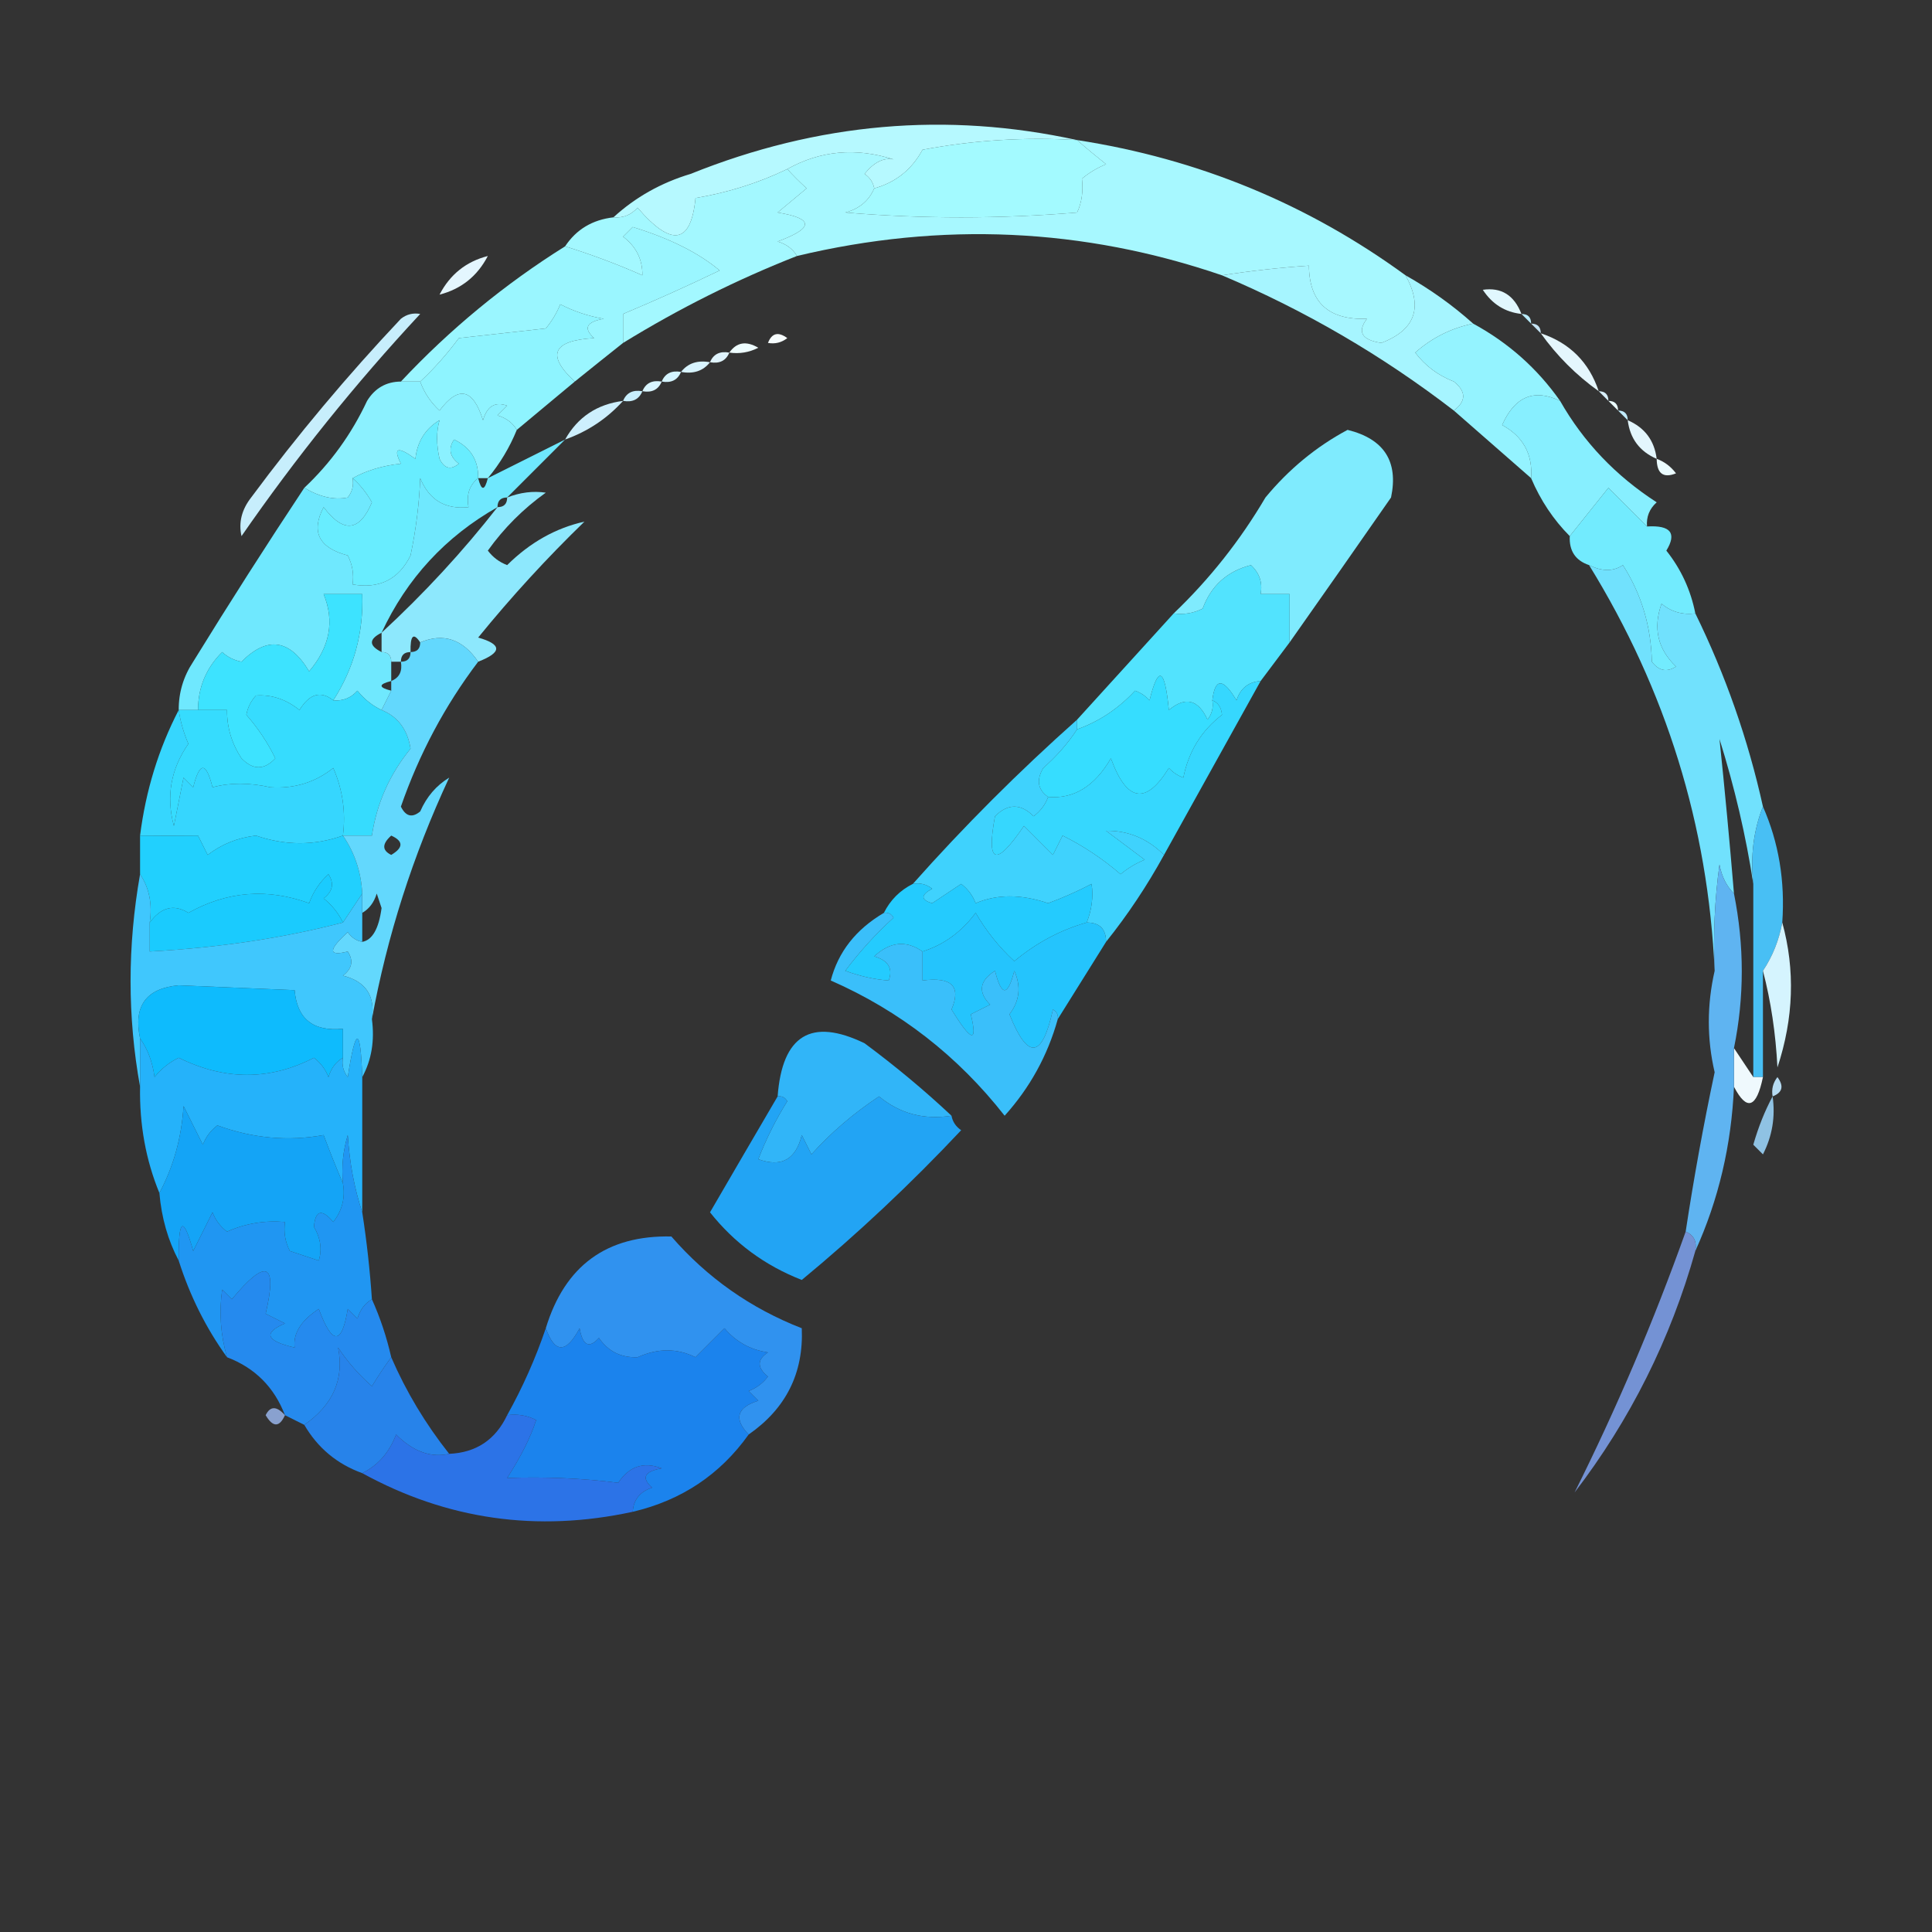 <?xml version="1.0" encoding="UTF-8"?>
<!DOCTYPE svg PUBLIC "-//W3C//DTD SVG 1.1//EN" "http://www.w3.org/Graphics/SVG/1.1/DTD/svg11.dtd">
<svg xmlns="http://www.w3.org/2000/svg" version="1.1" width="200px" height="200px" style="shape-rendering:geometricPrecision; text-rendering:geometricPrecision; image-rendering:optimizeQuality; fill-rule:evenodd; clip-rule:evenodd" xmlns:xlink="http://www.w3.org/1999/xlink">
<rect width="100%" height="100%" fill="#333333" stroke="none"/>
<g><path style="opacity:1" fill="#b6f9ff" d="M 111.5,14.5 C 106.125,14.172 100.792,14.505 95.5,15.5C 94.389,17.552 92.722,18.886 90.5,19.5C 90.389,18.883 90.056,18.383 89.5,18C 90.471,16.796 91.471,16.296 92.5,16.5C 88.6,15.252 84.933,15.585 81.5,17.5C 78.543,18.932 75.376,19.932 72,20.5C 71.53,25.279 69.53,25.612 66,21.5C 65.329,22.252 64.496,22.586 63.5,22.5C 65.776,20.416 68.443,18.916 71.5,18C 84.652,12.707 97.986,11.54 111.5,14.5 Z"/></g>
<g><path style="opacity:1" fill="#a3faff" d="M 111.5,14.5 C 112.429,15.315 113.429,16.148 114.5,17C 113.584,17.374 112.75,17.874 112,18.5C 112.148,19.825 111.982,20.992 111.5,22C 103.5,22.667 95.5,22.667 87.5,22C 88.942,21.623 89.942,20.79 90.5,19.5C 92.722,18.886 94.389,17.552 95.5,15.5C 100.792,14.505 106.125,14.172 111.5,14.5 Z"/></g>
<g><path style="opacity:1" fill="#a7f8ff" d="M 111.5,14.5 C 124.027,16.435 135.36,21.102 145.5,28.5C 147.339,31.819 146.505,34.152 143,35.5C 140.976,35.2 140.476,34.367 141.5,33C 137.534,33.142 135.534,31.309 135.5,27.5C 132.482,27.704 129.482,28.037 126.5,28.5C 112.147,23.59 97.48,22.923 82.5,26.5C 82.082,25.778 81.416,25.278 80.5,25C 84.272,23.611 84.272,22.611 80.5,22C 81.5,21.167 82.5,20.333 83.5,19.5C 82.757,18.818 82.091,18.151 81.5,17.5C 84.933,15.585 88.6,15.252 92.5,16.5C 91.471,16.296 90.471,16.796 89.5,18C 90.056,18.383 90.389,18.883 90.5,19.5C 89.942,20.79 88.942,21.623 87.5,22C 95.5,22.667 103.5,22.667 111.5,22C 111.982,20.992 112.148,19.825 112,18.5C 112.75,17.874 113.584,17.374 114.5,17C 113.429,16.148 112.429,15.315 111.5,14.5 Z"/></g>
<g><path style="opacity:1" fill="#a3f8ff" d="M 81.5,17.5 C 82.091,18.151 82.757,18.818 83.5,19.5C 82.5,20.333 81.5,21.167 80.5,22C 84.272,22.611 84.272,23.611 80.5,25C 81.416,25.278 82.082,25.778 82.5,26.5C 76.287,28.94 70.287,31.94 64.5,35.5C 64.5,34.5 64.5,33.5 64.5,32.5C 67.819,31.11 71.152,29.61 74.5,28C 72.322,26.171 69.322,24.671 65.5,23.5C 65.167,23.833 64.833,24.167 64.5,24.5C 65.853,25.524 66.52,26.857 66.5,28.5C 63.926,27.359 61.259,26.359 58.5,25.5C 59.659,23.75 61.326,22.75 63.5,22.5C 64.496,22.586 65.329,22.252 66,21.5C 69.53,25.612 71.53,25.279 72,20.5C 75.376,19.932 78.543,18.932 81.5,17.5 Z"/></g>
<g><path style="opacity:1" fill="#ebf6f9" d="M 146.5,24.5 C 147.833,25.167 147.833,25.167 146.5,24.5 Z"/></g>
<g><path style="opacity:1" fill="#dcf0fb" d="M 50.5,25.5 C 51.833,26.167 51.833,26.167 50.5,25.5 Z"/></g>
<g><path style="opacity:1" fill="#9af6ff" d="M 64.5,35.5 C 62.858,36.803 61.191,38.136 59.5,39.5C 56.533,36.751 57.2,35.251 61.5,35C 60.366,33.984 60.699,33.317 62.5,33C 60.899,32.727 59.399,32.227 58,31.5C 57.626,32.416 57.126,33.25 56.5,34C 53.5,34.333 50.5,34.667 47.5,35C 46.267,36.667 44.934,38.167 43.5,39.5C 42.833,39.5 42.167,39.5 41.5,39.5C 46.591,34.07 52.258,29.404 58.5,25.5C 61.259,26.359 63.926,27.359 66.5,28.5C 66.52,26.857 65.853,25.524 64.5,24.5C 64.833,24.167 65.167,23.833 65.5,23.5C 69.322,24.671 72.322,26.171 74.5,28C 71.152,29.61 67.819,31.11 64.5,32.5C 64.5,33.5 64.5,34.5 64.5,35.5 Z"/></g>
<g><path style="opacity:1" fill="#e4f6fe" d="M 50.5,26.5 C 49.415,28.587 47.749,29.92 45.5,30.5C 46.585,28.413 48.251,27.08 50.5,26.5 Z"/></g>
<g><path style="opacity:1" fill="#c1e4f5" d="M 45.5,30.5 C 44.833,31.167 44.833,31.167 45.5,30.5 Z"/></g>
<g><path style="opacity:1" fill="#e1f7fe" d="M 157.5,32.5 C 155.804,32.315 154.471,31.481 153.5,30C 155.412,29.721 156.746,30.554 157.5,32.5 Z"/></g>
<g><path style="opacity:1" fill="#aadef5" d="M 44.5,31.5 C 43.833,32.167 43.833,32.167 44.5,31.5 Z"/></g>
<g><path style="opacity:1" fill="#a6f5ff" d="M 145.5,28.5 C 148.047,29.934 150.381,31.6 152.5,33.5C 150.243,33.962 148.243,34.962 146.5,36.5C 147.518,37.852 148.851,38.852 150.5,39.5C 151.791,40.527 151.791,41.527 150.5,42.5C 143.088,36.795 135.088,32.129 126.5,28.5C 129.482,28.037 132.482,27.704 135.5,27.5C 135.534,31.309 137.534,33.142 141.5,33C 140.476,34.367 140.976,35.2 143,35.5C 146.505,34.152 147.339,31.819 145.5,28.5 Z"/></g>
<g><path style="opacity:1" fill="#b9ebfb" d="M 157.5,32.5 C 158.167,32.5 158.5,32.833 158.5,33.5C 158.167,33.167 157.833,32.833 157.5,32.5 Z"/></g>
<g><path style="opacity:1" fill="#c4e3f4" d="M 158.5,33.5 C 159.167,33.5 159.5,33.833 159.5,34.5C 159.167,34.167 158.833,33.833 158.5,33.5 Z"/></g>
<g><path style="opacity:1" fill="#f7fdfe" d="M 79.5,35.5 C 79.897,34.475 80.563,34.308 81.5,35C 80.906,35.464 80.239,35.631 79.5,35.5 Z"/></g>
<g><path style="opacity:1" fill="#e4f6fd" d="M 159.5,34.5 C 162.5,35.5 164.5,37.5 165.5,40.5C 163.167,38.833 161.167,36.833 159.5,34.5 Z"/></g>
<g><path style="opacity:1" fill="#eefdff" d="M 75.5,36.5 C 76.251,35.426 77.251,35.26 78.5,36C 77.552,36.483 76.552,36.65 75.5,36.5 Z"/></g>
<g><path style="opacity:1" fill="#e0f4fd" d="M 73.5,37.5 C 73.842,36.662 74.508,36.328 75.5,36.5C 75.158,37.338 74.492,37.672 73.5,37.5 Z"/></g>
<g><path style="opacity:1" fill="#d8f4ff" d="M 70.5,38.5 C 71.209,37.596 72.209,37.263 73.5,37.5C 72.791,38.404 71.791,38.737 70.5,38.5 Z"/></g>
<g><path style="opacity:1" fill="#94f3ff" d="M 152.5,33.5 C 156.146,35.482 159.146,38.148 161.5,41.5C 158.808,40.21 156.808,41.044 155.5,44C 157.677,45.186 158.677,47.019 158.5,49.5C 155.833,47.167 153.167,44.833 150.5,42.5C 151.791,41.527 151.791,40.527 150.5,39.5C 148.851,38.852 147.518,37.852 146.5,36.5C 148.243,34.962 150.243,33.962 152.5,33.5 Z"/></g>
<g><path style="opacity:1" fill="#d4f4ff" d="M 68.5,39.5 C 68.842,38.662 69.508,38.328 70.5,38.5C 70.158,39.338 69.492,39.672 68.5,39.5 Z"/></g>
<g><path style="opacity:1" fill="#8ef4ff" d="M 59.5,39.5 C 57.5,41.167 55.5,42.833 53.5,44.5C 53.083,43.778 52.416,43.278 51.5,43C 51.833,42.667 52.167,42.333 52.5,42C 51.256,41.544 50.423,42.044 50,43.5C 48.965,40.214 47.465,39.88 45.5,42.5C 44.575,41.643 43.908,40.643 43.5,39.5C 44.934,38.167 46.267,36.667 47.5,35C 50.5,34.667 53.5,34.333 56.5,34C 57.126,33.25 57.626,32.416 58,31.5C 59.399,32.227 60.899,32.727 62.5,33C 60.699,33.317 60.366,33.984 61.5,35C 57.2,35.251 56.533,36.751 59.5,39.5 Z"/></g>
<g><path style="opacity:1" fill="#d9f5ff" d="M 66.5,40.5 C 66.842,39.662 67.508,39.328 68.5,39.5C 68.158,40.338 67.492,40.672 66.5,40.5 Z"/></g>
<g><path style="opacity:1" fill="#c8effd" d="M 64.5,41.5 C 64.842,40.662 65.508,40.328 66.5,40.5C 66.158,41.338 65.492,41.672 64.5,41.5 Z"/></g>
<g><path style="opacity:1" fill="#d8f0fc" d="M 165.5,40.5 C 166.167,40.5 166.5,40.833 166.5,41.5C 166.167,41.167 165.833,40.833 165.5,40.5 Z"/></g>
<g><path style="opacity:1" fill="#ebfcfe" d="M 166.5,41.5 C 167.167,41.5 167.5,41.833 167.5,42.5C 167.167,42.167 166.833,41.833 166.5,41.5 Z"/></g>
<g><path style="opacity:1" fill="#c7eefc" d="M 43.5,32.5 C 36.788,39.714 30.621,47.381 25,55.5C 24.685,54.092 25.018,52.759 26,51.5C 30.79,45.041 35.957,38.874 41.5,33C 42.094,32.536 42.761,32.369 43.5,32.5 Z"/></g>
<g><path style="opacity:1" fill="#c1ecfe" d="M 167.5,42.5 C 168.167,42.5 168.5,42.833 168.5,43.5C 168.167,43.167 167.833,42.833 167.5,42.5 Z"/></g>
<g><path style="opacity:1" fill="#cdeffd" d="M 64.5,41.5 C 62.852,43.326 60.852,44.66 58.5,45.5C 59.802,43.178 61.802,41.845 64.5,41.5 Z"/></g>
<g><path style="opacity:1" fill="#e3f6fd" d="M 168.5,43.5 C 170.262,44.262 171.262,45.596 171.5,47.5C 169.738,46.738 168.738,45.404 168.5,43.5 Z"/></g>
<g><path style="opacity:1" fill="#8bf1ff" d="M 41.5,39.5 C 42.167,39.5 42.833,39.5 43.5,39.5C 43.908,40.643 44.575,41.643 45.5,42.5C 47.465,39.88 48.965,40.214 50,43.5C 50.423,42.044 51.256,41.544 52.5,42C 52.167,42.333 51.833,42.667 51.5,43C 52.416,43.278 53.083,43.778 53.5,44.5C 52.752,46.333 51.752,47.999 50.5,49.5C 50.167,49.5 49.833,49.5 49.5,49.5C 49.539,47.641 48.706,46.308 47,45.5C 46.383,46.449 46.549,47.282 47.5,48C 46.668,48.688 46.002,48.521 45.5,47.5C 45.165,45.997 45.165,44.664 45.5,43.5C 44.029,44.38 43.196,45.714 43,47.5C 41.16,46.167 40.66,46.334 41.5,48C 39.618,48.198 37.952,48.698 36.5,49.5C 36.631,50.239 36.464,50.906 36,51.5C 34.612,51.786 33.112,51.452 31.5,50.5C 34.223,47.938 36.389,44.938 38,41.5C 38.816,40.177 39.983,39.511 41.5,39.5 Z"/></g>
<g><path style="opacity:1" fill="#87efff" d="M 161.5,41.5 C 163.926,45.762 167.26,49.262 171.5,52C 170.748,52.671 170.414,53.504 170.5,54.5C 169.215,53.215 167.881,51.881 166.5,50.5C 165.143,52.186 163.81,53.852 162.5,55.5C 160.808,53.795 159.475,51.795 158.5,49.5C 158.677,47.019 157.677,45.186 155.5,44C 156.808,41.044 158.808,40.21 161.5,41.5 Z"/></g>
<g><path style="opacity:1" fill="#ebfcff" d="M 171.5,47.5 C 172.289,47.783 172.956,48.283 173.5,49C 172.184,49.528 171.517,49.028 171.5,47.5 Z"/></g>
<g><path style="opacity:1" fill="#7febfe" d="M 133.5,66.5 C 133.5,64.833 133.5,63.167 133.5,61.5C 132.5,61.5 131.5,61.5 130.5,61.5C 130.719,60.325 130.386,59.325 129.5,58.5C 127.035,59.132 125.369,60.632 124.5,63C 123.552,63.483 122.552,63.65 121.5,63.5C 125.214,59.95 128.381,55.95 131,51.5C 133.423,48.568 136.257,46.235 139.5,44.5C 143.283,45.437 144.783,47.77 144,51.5C 140.478,56.566 136.978,61.566 133.5,66.5 Z"/></g>
<g><path style="opacity:1" fill="#68edff" d="M 49.5,49.5 C 48.596,50.209 48.263,51.209 48.5,52.5C 46.088,52.756 44.421,51.756 43.5,49.5C 43.401,52.121 43.067,54.788 42.5,57.5C 41.278,59.978 39.278,60.978 36.5,60.5C 36.65,59.448 36.483,58.448 36,57.5C 33.002,56.716 32.169,55.049 33.5,52.5C 35.55,55.215 37.217,55.048 38.5,52C 37.934,51.005 37.267,50.172 36.5,49.5C 37.952,48.698 39.618,48.198 41.5,48C 40.66,46.334 41.16,46.167 43,47.5C 43.196,45.714 44.029,44.38 45.5,43.5C 45.165,44.664 45.165,45.997 45.5,47.5C 46.002,48.521 46.668,48.688 47.5,48C 46.549,47.282 46.383,46.449 47,45.5C 48.706,46.308 49.539,47.641 49.5,49.5 Z"/></g>
<g><path style="opacity:1" fill="#72ebfe" d="M 170.5,54.5 C 172.942,54.354 173.609,55.187 172.5,57C 174.022,58.916 175.022,61.083 175.5,63.5C 174.178,63.67 173.011,63.337 172,62.5C 171.104,65.025 171.604,67.192 173.5,69C 172.551,69.617 171.718,69.451 171,68.5C 170.921,64.844 169.921,61.51 168,58.5C 167.014,59.171 165.847,59.171 164.5,58.5C 163.094,58.027 162.427,57.027 162.5,55.5C 163.81,53.852 165.143,52.186 166.5,50.5C 167.881,51.881 169.215,53.215 170.5,54.5 Z"/></g>
<g><path style="opacity:1" fill="#6fe8fe" d="M 58.5,45.5 C 56.5,47.5 54.5,49.5 52.5,51.5C 51.833,51.5 51.5,51.833 51.5,52.5C 46.113,55.554 42.113,59.887 39.5,65.5C 38.167,66.167 38.167,66.833 39.5,67.5C 40.167,67.5 40.5,67.833 40.5,68.5C 40.5,69.167 40.5,69.833 40.5,70.5C 39.167,70.833 39.167,71.167 40.5,71.5C 40.167,72.167 39.833,72.833 39.5,73.5C 38.542,73.047 37.708,72.38 37,71.5C 36.329,72.252 35.496,72.586 34.5,72.5C 36.641,69.174 37.641,65.507 37.5,61.5C 36.167,61.5 34.833,61.5 33.5,61.5C 34.652,64.3 34.152,66.966 32,69.5C 30.005,66.159 27.672,65.825 25,68.5C 24.228,68.355 23.561,68.022 23,67.5C 21.337,69.158 20.504,71.158 20.5,73.5C 19.833,73.5 19.167,73.5 18.5,73.5C 18.491,71.692 18.991,70.025 20,68.5C 23.744,62.42 27.577,56.42 31.5,50.5C 33.112,51.452 34.612,51.786 36,51.5C 36.464,50.906 36.631,50.239 36.5,49.5C 37.267,50.172 37.934,51.005 38.5,52C 37.217,55.048 35.55,55.215 33.5,52.5C 32.169,55.049 33.002,56.716 36,57.5C 36.483,58.448 36.65,59.448 36.5,60.5C 39.278,60.978 41.278,59.978 42.5,57.5C 43.067,54.788 43.401,52.121 43.5,49.5C 44.421,51.756 46.088,52.756 48.5,52.5C 48.263,51.209 48.596,50.209 49.5,49.5C 49.833,50.833 50.167,50.833 50.5,49.5C 53.167,48.167 55.833,46.833 58.5,45.5 Z"/></g>
<g><path style="opacity:1" fill="#8de8fd" d="M 49.5,68.5 C 47.899,66.159 45.899,65.493 43.5,66.5C 42.794,65.443 42.461,65.776 42.5,67.5C 41.833,67.5 41.5,67.833 41.5,68.5C 41.167,68.5 40.833,68.5 40.5,68.5C 40.5,67.833 40.167,67.5 39.5,67.5C 39.5,66.833 39.5,66.167 39.5,65.5C 43.918,61.421 47.918,57.087 51.5,52.5C 52.167,52.5 52.5,52.167 52.5,51.5C 53.847,50.972 55.181,50.805 56.5,51C 54.167,52.667 52.167,54.667 50.5,57C 51.025,57.692 51.692,58.192 52.5,58.5C 54.865,56.158 57.531,54.658 60.5,54C 56.61,57.769 52.943,61.769 49.5,66C 51.986,66.705 51.986,67.538 49.5,68.5 Z"/></g>
<g><path style="opacity:1" fill="#52e3fe" d="M 133.5,66.5 C 132.5,67.833 131.5,69.167 130.5,70.5C 129.25,70.577 128.417,71.244 128,72.5C 126.608,70.158 125.775,70.158 125.5,72.5C 125.631,73.239 125.464,73.906 125,74.5C 124.047,72.408 122.714,72.075 121,73.5C 120.581,69.148 119.914,68.815 119,72.5C 118.586,72.043 118.086,71.709 117.5,71.5C 115.786,73.35 113.786,74.684 111.5,75.5C 111.5,75.167 111.5,74.833 111.5,74.5C 114.805,70.859 118.138,67.192 121.5,63.5C 122.552,63.65 123.552,63.483 124.5,63C 125.369,60.632 127.035,59.132 129.5,58.5C 130.386,59.325 130.719,60.325 130.5,61.5C 131.5,61.5 132.5,61.5 133.5,61.5C 133.5,63.167 133.5,64.833 133.5,66.5 Z"/></g>
<g><path style="opacity:1" fill="#71e1fd" d="M 164.5,58.5 C 165.847,59.171 167.014,59.171 168,58.5C 169.921,61.51 170.921,64.844 171,68.5C 171.718,69.451 172.551,69.617 173.5,69C 171.604,67.192 171.104,65.025 172,62.5C 173.011,63.337 174.178,63.67 175.5,63.5C 178.63,69.89 180.963,76.556 182.5,83.5C 181.527,85.948 181.194,88.615 181.5,91.5C 180.741,86.528 179.574,81.528 178,76.5C 178.552,81.783 179.052,87.116 179.5,92.5C 178.732,91.737 178.232,90.737 178,89.5C 177.501,93.152 177.335,96.818 177.5,100.5C 176.823,85.462 172.489,71.462 164.5,58.5 Z"/></g>
<g><path style="opacity:1" fill="#3de3ff" d="M 34.5,72.5 C 33.213,71.472 32.046,71.805 31,73.5C 29.607,72.385 28.107,71.885 26.5,72C 25.978,72.561 25.645,73.228 25.5,74C 26.703,75.368 27.703,76.868 28.5,78.5C 27.349,79.731 26.183,79.731 25,78.5C 23.991,76.975 23.491,75.308 23.5,73.5C 22.5,73.5 21.5,73.5 20.5,73.5C 20.504,71.158 21.337,69.158 23,67.5C 23.561,68.022 24.228,68.355 25,68.5C 27.672,65.825 30.005,66.159 32,69.5C 34.152,66.966 34.652,64.3 33.5,61.5C 34.833,61.5 36.167,61.5 37.5,61.5C 37.641,65.507 36.641,69.174 34.5,72.5 Z"/></g>
<g><path style="opacity:1" fill="#36ddff" d="M 125.5,72.5 C 126.097,72.735 126.43,73.235 126.5,74C 124.372,75.631 123.039,77.798 122.5,80.5C 121.914,80.291 121.414,79.957 121,79.5C 118.634,83.354 116.634,83.021 115,78.5C 113.329,81.394 111.163,82.727 108.5,82.5C 107.427,81.749 107.26,80.749 108,79.5C 109.376,78.295 110.542,76.962 111.5,75.5C 113.786,74.684 115.786,73.35 117.5,71.5C 118.086,71.709 118.586,72.043 119,72.5C 119.914,68.815 120.581,69.148 121,73.5C 122.714,72.075 124.047,72.408 125,74.5C 125.464,73.906 125.631,73.239 125.5,72.5 Z"/></g>
<g><path style="opacity:1" fill="#36dcfe" d="M 34.5,72.5 C 35.496,72.586 36.329,72.252 37,71.5C 37.708,72.38 38.542,73.047 39.5,73.5C 41.185,74.184 42.185,75.517 42.5,77.5C 40.336,80.159 39.002,83.159 38.5,86.5C 37.5,86.5 36.5,86.5 35.5,86.5C 35.808,84.076 35.474,81.743 34.5,79.5C 32.636,80.993 30.47,81.66 28,81.5C 25.794,81.009 23.794,81.009 22,81.5C 21.333,78.833 20.667,78.833 20,81.5C 19.667,81.167 19.333,80.833 19,80.5C 18.667,82.167 18.333,83.833 18,85.5C 17.183,82.439 17.683,79.606 19.5,77C 19.011,75.862 18.677,74.695 18.5,73.5C 19.167,73.5 19.833,73.5 20.5,73.5C 21.5,73.5 22.5,73.5 23.5,73.5C 23.491,75.308 23.991,76.975 25,78.5C 26.183,79.731 27.349,79.731 28.5,78.5C 27.703,76.868 26.703,75.368 25.5,74C 25.645,73.228 25.978,72.561 26.5,72C 28.107,71.885 29.607,72.385 31,73.5C 32.046,71.805 33.213,71.472 34.5,72.5 Z"/></g>
<g><path style="opacity:1" fill="#36d6fe" d="M 18.5,73.5 C 18.677,74.695 19.011,75.862 19.5,77C 17.683,79.606 17.183,82.439 18,85.5C 18.333,83.833 18.667,82.167 19,80.5C 19.333,80.833 19.667,81.167 20,81.5C 20.667,78.833 21.333,78.833 22,81.5C 23.794,81.009 25.794,81.009 28,81.5C 30.47,81.66 32.636,80.993 34.5,79.5C 35.474,81.743 35.808,84.076 35.5,86.5C 32.552,87.55 29.552,87.55 26.5,86.5C 24.616,86.716 22.949,87.383 21.5,88.5C 21.167,87.833 20.833,87.167 20.5,86.5C 18.473,86.527 16.473,86.527 14.5,86.5C 15.089,81.842 16.422,77.509 18.5,73.5 Z"/></g>
<g><path style="opacity:1" fill="#f8fffe" d="M 46.5,79.5 C 47.833,80.167 47.833,80.167 46.5,79.5 Z"/></g>
<g><path style="opacity:1" fill="#36d7fe" d="M 130.5,70.5 C 127.167,76.5 123.833,82.5 120.5,88.5C 118.787,86.805 116.787,85.972 114.5,86C 115.833,87 117.167,88 118.5,89C 117.584,89.374 116.75,89.874 116,90.5C 114.172,88.919 112.172,87.585 110,86.5C 109.667,87.167 109.333,87.833 109,88.5C 108,87.5 107,86.5 106,85.5C 103.084,89.787 102.084,89.454 103,84.5C 104.333,83.167 105.667,83.167 107,84.5C 107.717,83.956 108.217,83.289 108.5,82.5C 111.163,82.727 113.329,81.394 115,78.5C 116.634,83.021 118.634,83.354 121,79.5C 121.414,79.957 121.914,80.291 122.5,80.5C 123.039,77.798 124.372,75.631 126.5,74C 126.43,73.235 126.097,72.735 125.5,72.5C 125.775,70.158 126.608,70.158 128,72.5C 128.417,71.244 129.25,70.577 130.5,70.5 Z"/></g>
<g><path style="opacity:1" fill="#21d0fe" d="M 14.5,86.5 C 16.473,86.527 18.473,86.527 20.5,86.5C 20.833,87.167 21.167,87.833 21.5,88.5C 22.949,87.383 24.616,86.716 26.5,86.5C 29.552,87.55 32.552,87.55 35.5,86.5C 36.72,88.282 37.386,90.282 37.5,92.5C 36.833,93.5 36.167,94.5 35.5,95.5C 35.047,94.542 34.38,93.708 33.5,93C 34.451,92.282 34.617,91.449 34,90.5C 33.085,91.328 32.419,92.328 32,93.5C 27.669,91.925 23.502,92.258 19.5,94.5C 18.015,93.567 16.682,93.9 15.5,95.5C 15.784,93.585 15.451,91.919 14.5,90.5C 14.5,89.167 14.5,87.833 14.5,86.5 Z"/></g>
<g><path style="opacity:1" fill="#63d8fd" d="M 49.5,68.5 C 46.068,73.028 43.401,78.028 41.5,83.5C 42.002,84.521 42.668,84.688 43.5,84C 44.163,82.481 45.163,81.315 46.5,80.5C 42.736,88.579 40.07,96.912 38.5,105.5C 38.863,103.089 37.863,101.589 35.5,101C 36.451,100.282 36.617,99.449 36,98.5C 33.967,99.016 33.967,98.35 36,96.5C 36.383,97.056 36.883,97.389 37.5,97.5C 38.545,97.313 39.212,96.146 39.5,94C 39.333,93.5 39.167,93 39,92.5C 38.722,93.416 38.222,94.082 37.5,94.5C 37.5,93.833 37.5,93.167 37.5,92.5C 37.386,90.282 36.72,88.282 35.5,86.5C 36.5,86.5 37.5,86.5 38.5,86.5C 39.002,83.159 40.336,80.159 42.5,77.5C 42.185,75.517 41.185,74.184 39.5,73.5C 39.833,72.833 40.167,72.167 40.5,71.5C 40.5,71.167 40.5,70.833 40.5,70.5C 41.338,70.158 41.672,69.492 41.5,68.5C 42.167,68.5 42.5,68.167 42.5,67.5C 43.167,67.5 43.5,67.167 43.5,66.5C 45.899,65.493 47.899,66.159 49.5,68.5 Z M 40.5,86.5 C 41.773,87.077 41.773,87.743 40.5,88.5C 39.537,88.03 39.537,87.364 40.5,86.5 Z"/></g>
<g><path style="opacity:1" fill="#48bff4" d="M 182.5,83.5 C 184.136,87.21 184.802,91.21 184.5,95.5C 184.169,97.322 183.502,98.989 182.5,100.5C 182.5,104.167 182.5,107.833 182.5,111.5C 182.167,111.5 181.833,111.5 181.5,111.5C 181.5,104.833 181.5,98.167 181.5,91.5C 181.194,88.615 181.527,85.948 182.5,83.5 Z"/></g>
<g><path style="opacity:1" fill="#3fd2fd" d="M 111.5,74.5 C 111.5,74.833 111.5,75.167 111.5,75.5C 110.542,76.962 109.376,78.295 108,79.5C 107.26,80.749 107.427,81.749 108.5,82.5C 108.217,83.289 107.717,83.956 107,84.5C 105.667,83.167 104.333,83.167 103,84.5C 102.084,89.454 103.084,89.787 106,85.5C 107,86.5 108,87.5 109,88.5C 109.333,87.833 109.667,87.167 110,86.5C 112.172,87.585 114.172,88.919 116,90.5C 116.75,89.874 117.584,89.374 118.5,89C 117.167,88 115.833,87 114.5,86C 116.787,85.972 118.787,86.805 120.5,88.5C 118.735,91.709 116.735,94.709 114.5,97.5C 114.5,96.167 113.833,95.5 112.5,95.5C 113.028,94.153 113.195,92.819 113,91.5C 111.559,92.26 110.059,92.926 108.5,93.5C 105.708,92.555 103.208,92.555 101,93.5C 100.692,92.692 100.192,92.025 99.5,91.5C 98.5,92.167 97.5,92.833 96.5,93.5C 95.304,93.154 95.304,92.654 96.5,92C 95.906,91.536 95.239,91.369 94.5,91.5C 99.779,85.554 105.446,79.888 111.5,74.5 Z"/></g>
<g><path style="opacity:1" fill="#1acbfe" d="M 35.5,95.5 C 29.338,97.107 22.672,98.107 15.5,98.5C 15.5,97.5 15.5,96.5 15.5,95.5C 16.682,93.9 18.015,93.567 19.5,94.5C 23.502,92.258 27.669,91.925 32,93.5C 32.419,92.328 33.085,91.328 34,90.5C 34.617,91.449 34.451,92.282 33.5,93C 34.38,93.708 35.047,94.542 35.5,95.5 Z"/></g>
<g><path style="opacity:1" fill="#24cbfe" d="M 94.5,91.5 C 95.239,91.369 95.906,91.536 96.5,92C 95.304,92.654 95.304,93.154 96.5,93.5C 97.5,92.833 98.5,92.167 99.5,91.5C 100.192,92.025 100.692,92.692 101,93.5C 103.208,92.555 105.708,92.555 108.5,93.5C 110.059,92.926 111.559,92.26 113,91.5C 113.195,92.819 113.028,94.153 112.5,95.5C 109.8,96.257 107.3,97.591 105,99.5C 103.418,98.04 102.085,96.373 101,94.5C 99.538,96.468 97.705,97.802 95.5,98.5C 93.806,97.314 92.139,97.481 90.5,99C 91.956,99.423 92.456,100.256 92,101.5C 90.578,101.406 89.078,101.072 87.5,100.5C 88.982,98.517 90.649,96.684 92.5,95C 92.272,94.601 91.938,94.435 91.5,94.5C 92.167,93.167 93.167,92.167 94.5,91.5 Z"/></g>
<g><path style="opacity:1" fill="#40c7fd" d="M 14.5,90.5 C 15.451,91.919 15.784,93.585 15.5,95.5C 15.5,96.5 15.5,97.5 15.5,98.5C 22.672,98.107 29.338,97.107 35.5,95.5C 36.167,94.5 36.833,93.5 37.5,92.5C 37.5,93.167 37.5,93.833 37.5,94.5C 37.5,95.5 37.5,96.5 37.5,97.5C 36.883,97.389 36.383,97.056 36,96.5C 33.967,98.35 33.967,99.016 36,98.5C 36.617,99.449 36.451,100.282 35.5,101C 37.863,101.589 38.863,103.089 38.5,105.5C 38.795,107.735 38.461,109.735 37.5,111.5C 37.318,106.206 36.818,106.206 36,111.5C 35.536,110.906 35.369,110.239 35.5,109.5C 35.5,108.5 35.5,107.5 35.5,106.5C 32.412,106.803 30.746,105.47 30.5,102.5C 26.459,102.325 22.459,102.158 18.5,102C 15.124,102.307 13.79,104.14 14.5,107.5C 14.5,109.167 14.5,110.833 14.5,112.5C 13.189,105.265 13.189,97.932 14.5,90.5 Z"/></g>
<g><path style="opacity:1" fill="#24c4fd" d="M 112.5,95.5 C 113.833,95.5 114.5,96.167 114.5,97.5C 112.819,100.203 111.153,102.869 109.5,105.5C 109.565,105.062 109.399,104.728 109,104.5C 107.892,109.596 106.392,109.763 104.5,105C 105.554,103.612 105.72,102.112 105,100.5C 104.333,103.167 103.667,103.167 103,100.5C 101.383,101.536 101.216,102.703 102.5,104C 101.833,104.333 101.167,104.667 100.5,105C 101.226,108.031 100.559,107.864 98.5,104.5C 99.522,102.105 98.522,101.105 95.5,101.5C 95.5,100.5 95.5,99.5 95.5,98.5C 97.705,97.802 99.538,96.468 101,94.5C 102.085,96.373 103.418,98.04 105,99.5C 107.3,97.591 109.8,96.257 112.5,95.5 Z"/></g>
<g><path style="opacity:1" fill="#d5f4fe" d="M 184.5,95.5 C 185.848,100.406 185.682,105.406 184,110.5C 183.821,106.975 183.321,103.641 182.5,100.5C 183.502,98.989 184.169,97.322 184.5,95.5 Z"/></g>
<g><path style="opacity:1" fill="#3abffa" d="M 91.5,94.5 C 91.938,94.435 92.272,94.601 92.5,95C 90.649,96.684 88.982,98.517 87.5,100.5C 89.078,101.072 90.578,101.406 92,101.5C 92.456,100.256 91.956,99.423 90.5,99C 92.139,97.481 93.806,97.314 95.5,98.5C 95.5,99.5 95.5,100.5 95.5,101.5C 98.522,101.105 99.522,102.105 98.5,104.5C 100.559,107.864 101.226,108.031 100.5,105C 101.167,104.667 101.833,104.333 102.5,104C 101.216,102.703 101.383,101.536 103,100.5C 103.667,103.167 104.333,103.167 105,100.5C 105.72,102.112 105.554,103.612 104.5,105C 106.392,109.763 107.892,109.596 109,104.5C 109.399,104.728 109.565,105.062 109.5,105.5C 108.453,109.261 106.619,112.594 104,115.5C 99.144,109.305 93.144,104.638 86,101.5C 86.772,98.536 88.605,96.202 91.5,94.5 Z"/></g>
<g><path style="opacity:1" fill="#0ebbfd" d="M 35.5,109.5 C 34.778,109.918 34.278,110.584 34,111.5C 33.692,110.692 33.192,110.025 32.5,109.5C 27.937,111.858 23.27,111.858 18.5,109.5C 17.522,109.977 16.689,110.643 16,111.5C 15.79,109.942 15.29,108.609 14.5,107.5C 13.79,104.14 15.124,102.307 18.5,102C 22.459,102.158 26.459,102.325 30.5,102.5C 30.746,105.47 32.412,106.803 35.5,106.5C 35.5,107.5 35.5,108.5 35.5,109.5 Z"/></g>
<g><path style="opacity:1" fill="#eff9fd" d="M 179.5,108.5 C 180.167,109.5 180.833,110.5 181.5,111.5C 181.833,111.5 182.167,111.5 182.5,111.5C 181.831,114.716 180.831,115.049 179.5,112.5C 179.5,111.167 179.5,109.833 179.5,108.5 Z"/></g>
<g><path style="opacity:1" fill="#25b2fa" d="M 14.5,107.5 C 15.29,108.609 15.79,109.942 16,111.5C 16.689,110.643 17.522,109.977 18.5,109.5C 23.27,111.858 27.937,111.858 32.5,109.5C 33.192,110.025 33.692,110.692 34,111.5C 34.278,110.584 34.778,109.918 35.5,109.5C 35.369,110.239 35.536,110.906 36,111.5C 36.818,106.206 37.318,106.206 37.5,111.5C 37.5,116.167 37.5,120.833 37.5,125.5C 36.683,123.031 36.183,120.365 36,117.5C 35.507,119.134 35.34,120.801 35.5,122.5C 34.837,120.958 34.17,119.291 33.5,117.5C 29.829,118.172 26.163,117.839 22.5,116.5C 21.808,117.025 21.308,117.692 21,118.5C 20.333,117.167 19.667,115.833 19,114.5C 18.799,117.753 17.966,120.753 16.5,123.5C 15.097,120.091 14.43,116.425 14.5,112.5C 14.5,110.833 14.5,109.167 14.5,107.5 Z"/></g>
<g><path style="opacity:1" fill="#5fb4f1" d="M 179.5,92.5 C 180.578,97.893 180.578,103.226 179.5,108.5C 179.5,109.833 179.5,111.167 179.5,112.5C 179.237,118.544 177.904,124.21 175.5,129.5C 175.672,128.508 175.338,127.842 174.5,127.5C 175.336,121.984 176.336,116.484 177.5,111C 176.694,107.543 176.694,104.043 177.5,100.5C 177.335,96.818 177.501,93.152 178,89.5C 178.232,90.737 178.732,91.737 179.5,92.5 Z"/></g>
<g><path style="opacity:1" fill="#b6dbf2" d="M 183.5,113.5 C 183.369,112.761 183.536,112.094 184,111.5C 184.692,112.437 184.525,113.103 183.5,113.5 Z"/></g>
<g><path style="opacity:1" fill="#31b5f8" d="M 98.5,115.5 C 95.635,115.945 93.135,115.278 91,113.5C 88.349,115.255 86.016,117.255 84,119.5C 83.667,118.833 83.333,118.167 83,117.5C 82.388,120.032 80.888,120.865 78.5,120C 79.308,117.912 80.308,115.912 81.5,114C 81.272,113.601 80.938,113.435 80.5,113.5C 80.976,107.158 83.976,105.324 89.5,108C 92.69,110.364 95.69,112.864 98.5,115.5 Z"/></g>
<g><path style="opacity:1" fill="#8fc2e3" d="M 183.5,113.5 C 183.799,115.604 183.466,117.604 182.5,119.5C 182.167,119.167 181.833,118.833 181.5,118.5C 182.028,116.664 182.694,114.997 183.5,113.5 Z"/></g>
<g><path style="opacity:1" fill="#14a4f6" d="M 35.5,122.5 C 35.762,123.978 35.429,125.311 34.5,126.5C 33.313,125.106 32.647,125.273 32.5,127C 33.187,128.162 33.353,129.328 33,130.5C 32,130.167 31,129.833 30,129.5C 29.517,128.552 29.351,127.552 29.5,126.5C 27.409,126.318 25.409,126.652 23.5,127.5C 22.808,126.975 22.308,126.308 22,125.5C 21.333,126.833 20.667,128.167 20,129.5C 18.957,125.774 18.457,126.107 18.5,130.5C 17.388,128.401 16.721,126.067 16.5,123.5C 17.966,120.753 18.799,117.753 19,114.5C 19.667,115.833 20.333,117.167 21,118.5C 21.308,117.692 21.808,117.025 22.5,116.5C 26.163,117.839 29.829,118.172 33.5,117.5C 34.17,119.291 34.837,120.958 35.5,122.5 Z"/></g>
<g><path style="opacity:1" fill="#22a4f4" d="M 80.5,113.5 C 80.938,113.435 81.272,113.601 81.5,114C 80.308,115.912 79.308,117.912 78.5,120C 80.888,120.865 82.388,120.032 83,117.5C 83.333,118.167 83.667,118.833 84,119.5C 86.016,117.255 88.349,115.255 91,113.5C 93.135,115.278 95.635,115.945 98.5,115.5C 98.611,116.117 98.944,116.617 99.5,117C 94.29,122.546 88.79,127.712 83,132.5C 79.19,131.014 76.023,128.681 73.5,125.5C 75.86,121.437 78.193,117.437 80.5,113.5 Z"/></g>
<g><path style="opacity:1" fill="#2096f2" d="M 37.5,125.5 C 37.963,128.482 38.296,131.482 38.5,134.5C 37.778,134.918 37.278,135.584 37,136.5C 36.667,136.167 36.333,135.833 36,135.5C 35.389,139.272 34.389,139.272 33,135.5C 31.155,136.711 30.322,138.044 30.5,139.5C 27.539,138.817 27.205,137.984 29.5,137C 28.833,136.667 28.167,136.333 27.5,136C 28.742,130.696 27.575,130.196 24,134.5C 23.667,134.167 23.333,133.833 23,133.5C 22.666,135.847 22.833,138.181 23.5,140.5C 21.326,137.485 19.659,134.151 18.5,130.5C 18.457,126.107 18.957,125.774 20,129.5C 20.667,128.167 21.333,126.833 22,125.5C 22.308,126.308 22.808,126.975 23.5,127.5C 25.409,126.652 27.409,126.318 29.5,126.5C 29.351,127.552 29.517,128.552 30,129.5C 31,129.833 32,130.167 33,130.5C 33.353,129.328 33.187,128.162 32.5,127C 32.647,125.273 33.313,125.106 34.5,126.5C 35.429,125.311 35.762,123.978 35.5,122.5C 35.34,120.801 35.507,119.134 36,117.5C 36.183,120.365 36.683,123.031 37.5,125.5 Z"/></g>
<g><path style="opacity:1" fill="#3092ef" d="M 77.5,148.5 C 75.94,146.871 76.273,145.704 78.5,145C 78.167,144.667 77.833,144.333 77.5,144C 78.308,143.692 78.975,143.192 79.5,142.5C 78.359,141.575 78.359,140.741 79.5,140C 77.671,139.727 76.171,138.893 75,137.5C 74,138.5 73,139.5 72,140.5C 70.088,139.555 68.088,139.555 66,140.5C 64.289,140.561 62.956,139.894 62,138.5C 60.984,139.634 60.317,139.301 60,137.5C 58.607,140.125 57.441,140.125 56.5,137.5C 58.47,131.022 62.804,127.855 69.5,128C 73.212,132.274 77.712,135.44 83,137.5C 83.197,142.148 81.363,145.815 77.5,148.5 Z"/></g>
<g><path style="opacity:1" fill="#1b83ed" d="M 56.5,137.5 C 57.441,140.125 58.607,140.125 60,137.5C 60.317,139.301 60.984,139.634 62,138.5C 62.956,139.894 64.289,140.561 66,140.5C 68.088,139.555 70.088,139.555 72,140.5C 73,139.5 74,138.5 75,137.5C 76.171,138.893 77.671,139.727 79.5,140C 78.359,140.741 78.359,141.575 79.5,142.5C 78.975,143.192 78.308,143.692 77.5,144C 77.833,144.333 78.167,144.667 78.5,145C 76.273,145.704 75.94,146.871 77.5,148.5C 74.542,152.651 70.542,155.318 65.5,156.5C 65.577,155.25 66.244,154.417 67.5,154C 66.366,152.984 66.699,152.317 68.5,152C 66.633,151.289 65.133,151.789 64,153.5C 60.249,153.027 56.416,152.861 52.5,153C 53.937,150.77 54.937,148.77 55.5,147C 54.552,146.517 53.552,146.351 52.5,146.5C 54.108,143.618 55.441,140.618 56.5,137.5 Z"/></g>
<g><path style="opacity:1" fill="#258aee" d="M 38.5,134.5 C 39.363,136.421 40.029,138.421 40.5,140.5C 39.842,141.398 39.176,142.398 38.5,143.5C 37.147,142.315 35.98,140.981 35,139.5C 35.644,142.766 34.477,145.433 31.5,147.5C 30.833,147.167 30.167,146.833 29.5,146.5C 28.386,143.596 26.386,141.596 23.5,140.5C 22.833,138.181 22.666,135.847 23,133.5C 23.333,133.833 23.667,134.167 24,134.5C 27.575,130.196 28.742,130.696 27.5,136C 28.167,136.333 28.833,136.667 29.5,137C 27.205,137.984 27.539,138.817 30.5,139.5C 30.322,138.044 31.155,136.711 33,135.5C 34.389,139.272 35.389,139.272 36,135.5C 36.333,135.833 36.667,136.167 37,136.5C 37.278,135.584 37.778,134.918 38.5,134.5 Z"/></g>
<g><path style="opacity:1" fill="#89a1cf" d="M 29.5,146.5 C 28.923,147.773 28.256,147.773 27.5,146.5C 27.97,145.537 28.637,145.537 29.5,146.5 Z"/></g>
<g><path style="opacity:1" fill="#7492d4" d="M 174.5,127.5 C 175.338,127.842 175.672,128.508 175.5,129.5C 172.932,138.637 168.765,146.97 163,154.5C 167.354,145.784 171.188,136.784 174.5,127.5 Z"/></g>
<g><path style="opacity:1" fill="#2783ea" d="M 40.5,140.5 C 42.035,144.053 44.035,147.386 46.5,150.5C 44.595,150.928 42.762,150.262 41,148.5C 40.31,150.35 39.144,151.684 37.5,152.5C 34.891,151.557 32.891,149.89 31.5,147.5C 34.477,145.433 35.644,142.766 35,139.5C 35.98,140.981 37.147,142.315 38.5,143.5C 39.176,142.398 39.842,141.398 40.5,140.5 Z"/></g>
<g><path style="opacity:1" fill="#2c73e7" d="M 52.5,146.5 C 53.552,146.351 54.552,146.517 55.5,147C 54.937,148.77 53.937,150.77 52.5,153C 56.416,152.861 60.249,153.027 64,153.5C 65.133,151.789 66.633,151.289 68.5,152C 66.699,152.317 66.366,152.984 67.5,154C 66.244,154.417 65.577,155.25 65.5,156.5C 55.599,158.645 46.265,157.312 37.5,152.5C 39.144,151.684 40.31,150.35 41,148.5C 42.762,150.262 44.595,150.928 46.5,150.5C 49.292,150.378 51.292,149.044 52.5,146.5 Z"/></g>
</svg>
